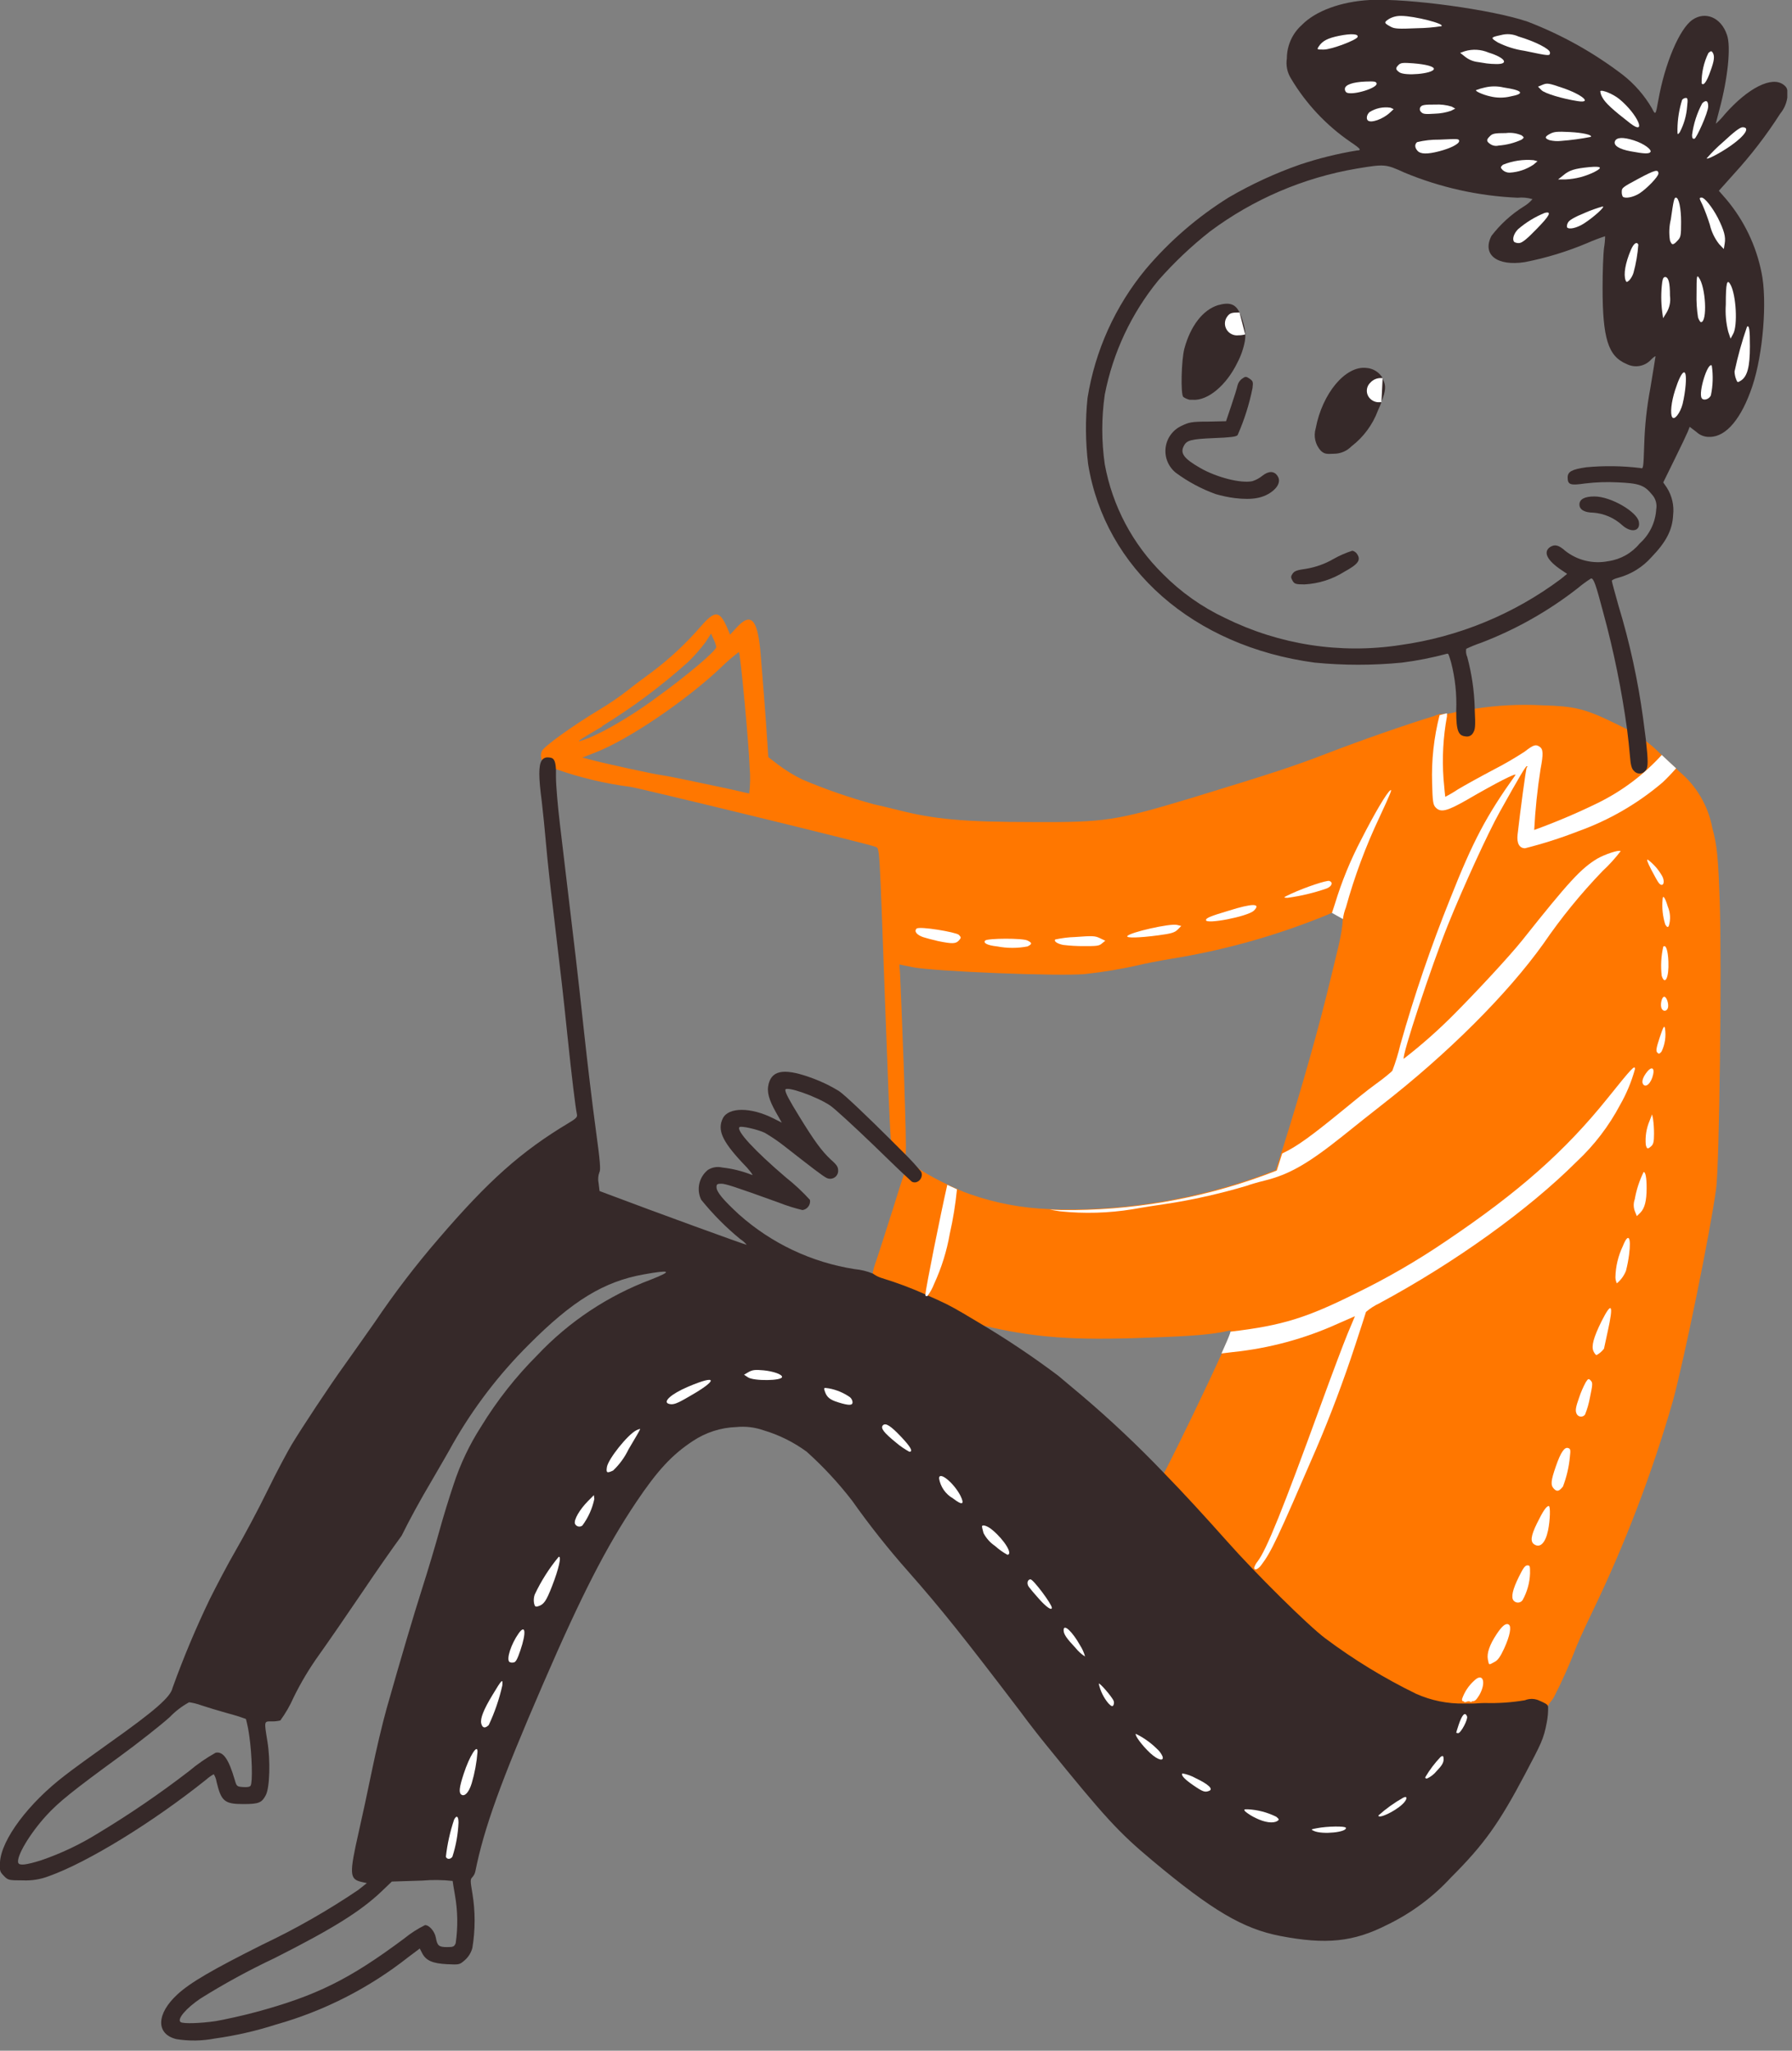 <?xml version="1.0" encoding="UTF-8"?> <svg xmlns="http://www.w3.org/2000/svg" width="104" height="119" viewBox="0 0 104 119" fill="none"><rect x="0" y="0" width="104" height="119" fill="#808080" stroke="none"/><g clip-path="url(#clip0)"><path d="M51.398 59.035C51.545 62.976 51.619 65.029 51.701 66.099C51.805 67.373 51.922 67.243 52.217 67.243C52.288 67.251 52.36 67.235 52.422 67.198C52.483 67.16 52.53 67.103 52.555 67.035C52.557 67.015 52.557 66.995 52.555 66.974C52.602 66.658 52.555 65.242 52.451 61.915C52.351 59.208 52.251 56.765 52.234 56.483L52.195 55.968L52.936 56.12C54.149 56.371 61.478 56.665 62.981 56.522C64.067 56.404 65.147 56.222 66.212 55.977C66.472 55.912 67.234 55.76 67.914 55.647C71.048 55.146 74.114 54.284 77.049 53.079L77.283 52.975C77.498 52.873 77.723 52.795 77.955 52.745C77.976 52.745 77.924 52.992 77.924 53.334C77.924 54.153 77.491 55.639 77.236 56.743C76.573 59.528 75.559 63.106 74.468 66.572L74.36 66.905L74.043 67.897L73.255 68.196C69.508 69.558 65.546 70.233 61.56 70.188L60.867 70.162C59.306 70.105 57.762 69.813 56.288 69.296C56.081 69.227 55.825 69.123 55.543 68.997C55.361 68.919 55.171 68.828 54.98 68.737C54.453 68.489 53.939 68.211 53.443 67.906C53.378 67.863 53.316 67.817 53.256 67.767C53.129 67.649 52.982 67.552 52.823 67.481C52.736 67.481 52.667 67.572 52.481 68.105C52.342 68.49 52.143 69.114 51.836 70.106C51.446 71.349 51.004 72.705 50.861 73.138C50.761 73.39 50.687 73.651 50.64 73.918C50.621 73.972 50.612 74.029 50.615 74.086C50.618 74.143 50.632 74.198 50.657 74.25C50.681 74.302 50.716 74.348 50.758 74.386C50.801 74.424 50.85 74.453 50.904 74.472C51.157 74.612 51.399 74.772 51.628 74.949C52.658 75.728 53.36 76.001 56.215 76.72L57.081 76.928C60.07 77.626 62.279 77.794 66.658 77.621C69.222 77.535 70.357 77.439 71.263 77.231C71.392 77.201 71.436 77.201 71.427 77.275C71.421 77.31 71.412 77.345 71.401 77.379C71.349 77.543 71.167 77.963 70.907 78.54C70.089 80.35 68.482 83.694 67.563 85.47C67.416 85.752 67.29 85.994 67.186 86.185C66.389 87.632 66.273 87.995 66.511 88.281C66.604 88.371 66.728 88.42 66.857 88.42C67.139 88.42 67.654 87.852 67.971 87.207C68.029 87.061 68.111 86.925 68.213 86.804C68.337 86.926 68.444 87.063 68.534 87.211C68.681 87.432 69.144 88.039 69.552 88.563L70.799 90.152C72.032 91.5 73.356 92.76 74.762 93.925C76.304 95.155 77.957 96.237 79.7 97.156C82.096 98.482 84.725 99.396 86.583 99.552C87.278 99.628 87.981 99.597 88.667 99.461C88.838 99.42 89.016 99.413 89.191 99.439C89.342 99.474 89.537 99.327 89.836 99.049C89.836 98.898 90.053 98.712 90.174 98.499C90.631 97.612 91.041 96.701 91.404 95.77C91.46 95.584 91.894 94.605 92.379 93.605C94.297 89.64 95.873 85.518 97.091 81.286C97.741 78.895 99.257 71.505 99.595 68.989C99.786 67.646 99.929 56.145 99.807 52.368C99.716 49.726 99.656 49.081 99.374 48.037C99.132 46.752 98.449 45.592 97.442 44.758L97.282 44.606C97.001 44.351 96.689 44.056 96.451 43.831L96.243 43.627C96.009 43.394 95.757 43.179 95.489 42.986C95.154 42.736 94.799 42.513 94.428 42.319C94.233 42.219 93.995 42.111 93.769 41.994C91.95 41.102 91.361 40.981 89.49 40.929C88.187 40.861 86.88 40.927 85.591 41.128C85.27 41.142 84.951 41.186 84.638 41.258C84.638 41.258 84.638 41.258 84.612 41.28C84.416 41.343 84.214 41.393 84.01 41.427H83.958C83.889 41.427 83.82 41.397 83.755 41.427C83.68 41.442 83.604 41.442 83.529 41.427C83.529 41.427 83.529 41.453 83.508 41.453C83.406 41.477 83.308 41.512 83.213 41.557C81.771 41.99 78.968 42.965 77.006 43.723C75.131 44.45 73.87 44.866 69.097 46.322C64.765 47.621 64.159 47.725 59.957 47.703C55.907 47.703 54.222 47.539 52.134 47.01C51.597 46.876 50.965 46.724 50.731 46.677C49.311 46.291 47.919 45.809 46.564 45.234C46.067 44.992 45.594 44.701 45.152 44.368L44.589 43.935L44.533 43.069C44.442 41.674 44.234 38.967 44.138 37.871C43.961 35.895 43.575 35.506 42.731 36.437L42.371 36.827L42.189 36.394C41.756 35.428 41.487 35.415 40.686 36.333C39.838 37.317 38.887 38.207 37.849 38.988C37.416 39.304 36.753 39.798 36.402 40.08C35.9 40.468 35.374 40.827 34.83 41.154C33.188 42.142 31.525 43.341 31.438 43.601C31.378 43.76 31.378 43.936 31.438 44.095C31.454 44.151 31.483 44.201 31.523 44.243C31.563 44.285 31.613 44.316 31.668 44.333C31.836 44.388 31.995 44.466 32.14 44.567C32.178 44.593 32.219 44.614 32.261 44.632C33.665 45.126 35.117 45.472 36.593 45.663C37.091 45.728 50.454 48.981 50.77 49.128C51.086 49.276 51.004 48.544 51.398 59.035ZM34.938 42.142C36.71 41.054 38.38 39.809 39.928 38.421C40.301 38.059 40.645 37.668 40.955 37.251L41.267 36.766L41.418 37.108C41.487 37.246 41.538 37.391 41.57 37.541C41.57 37.771 39.837 39.226 38.105 40.474C37.142 41.189 36.129 41.831 35.072 42.397C34.713 42.579 34.206 42.83 33.951 42.904C33.301 43.151 33.504 42.999 34.951 42.159L34.938 42.142ZM43.467 46.04C43.424 46.04 43.177 45.979 42.921 45.919C42.666 45.858 42.146 45.745 41.773 45.667L39.945 45.282C39.313 45.148 38.607 45.009 38.373 44.979C37.918 44.918 35.341 44.359 34.384 44.112L33.795 43.961L34.553 43.666C36.48 42.921 39.837 40.634 41.838 38.737C42.166 38.413 42.514 38.112 42.882 37.836C42.973 37.944 43.467 43.242 43.506 44.52C43.552 45.035 43.543 45.553 43.48 46.066L43.467 46.04Z" fill="#FF7700"></path><path d="M78.483 31.958C78.104 32.08 77.739 32.239 77.392 32.435C76.901 32.72 76.362 32.914 75.802 33.006C75.269 33.08 75.118 33.136 75.014 33.292C74.91 33.448 74.905 33.509 75.014 33.699C75.122 33.89 75.213 33.912 75.707 33.912C76.53 33.87 77.328 33.616 78.024 33.175C78.817 32.742 78.994 32.504 78.765 32.157C78.734 32.107 78.693 32.063 78.645 32.029C78.596 31.994 78.541 31.97 78.483 31.958Z" fill="#362929"></path><path d="M69.049 23.2C69.106 23.204 69.162 23.204 69.218 23.2C70.085 23.265 71.167 22.377 71.817 21.034C72.024 20.64 72.17 20.216 72.25 19.778C72.267 19.654 72.276 19.53 72.276 19.405C72.258 19.136 72.205 18.869 72.12 18.613C72.074 18.452 72.014 18.296 71.943 18.145C71.696 17.621 71.336 17.525 70.678 17.712C69.812 17.985 69.097 18.903 68.737 20.224C68.56 20.887 68.512 22.87 68.672 23.035C68.786 23.114 68.914 23.17 69.049 23.2Z" fill="#362929"></path><path d="M73.255 27.613C73.086 27.751 72.892 27.855 72.683 27.921C72.029 28.064 70.617 27.709 69.651 27.154C68.685 26.6 68.473 26.288 68.716 25.855C68.88 25.543 69.149 25.478 70.448 25.422C71.406 25.387 71.748 25.344 71.826 25.248C72.213 24.372 72.504 23.455 72.692 22.515C72.735 22.16 72.718 22.108 72.519 21.974C72.32 21.84 72.281 21.835 72.086 21.974C71.955 22.069 71.862 22.207 71.821 22.364C71.795 22.498 71.635 23.022 71.462 23.529L71.154 24.443L70.097 24.465C69.153 24.465 68.993 24.508 68.59 24.703C68.337 24.816 68.118 24.991 67.953 25.214C67.787 25.436 67.682 25.697 67.648 25.972C67.613 26.247 67.649 26.526 67.754 26.782C67.858 27.038 68.027 27.264 68.243 27.436C68.948 27.956 69.724 28.372 70.548 28.67C70.914 28.777 71.287 28.856 71.665 28.904C72.701 29.03 73.363 28.904 73.888 28.471C74.221 28.19 74.321 27.873 74.134 27.605C73.948 27.336 73.636 27.31 73.255 27.613Z" fill="#362929"></path><path d="M80.242 21.939C80.145 21.77 80.007 21.628 79.842 21.526C79.676 21.423 79.488 21.363 79.293 21.35C78.085 21.216 76.738 22.827 76.357 24.863C76.29 25.087 76.283 25.325 76.336 25.553C76.389 25.781 76.501 25.991 76.66 26.163C76.859 26.336 76.959 26.357 77.413 26.331C77.604 26.331 77.793 26.292 77.968 26.218C78.144 26.143 78.303 26.035 78.436 25.898C79.132 25.365 79.663 24.645 79.969 23.823C80.043 23.663 80.103 23.52 80.155 23.39C80.157 23.38 80.157 23.37 80.155 23.36C80.433 22.667 80.446 22.372 80.268 22.035C80.263 22.002 80.254 21.97 80.242 21.939Z" fill="#362929"></path><path d="M103.312 6.601C103.569 6.291 103.721 5.907 103.745 5.505C103.745 5.167 103.706 5.072 103.52 4.925C102.848 4.396 101.462 5.085 100.106 6.623C99.947 6.824 99.77 7.011 99.578 7.182C99.578 7.182 99.673 6.783 99.79 6.35C100.275 4.552 100.47 2.69 100.223 2.018C99.89 1.018 98.972 0.628 98.218 1.152C97.464 1.676 96.615 3.695 96.238 5.835C96.091 6.671 96.078 6.701 95.874 6.289C95.439 5.539 94.864 4.879 94.181 4.344C92.496 3.056 90.634 2.016 88.654 1.256C86.631 0.563 81.736 -0.108 79.497 -4.8955e-05C77.825 0.091 76.344 0.637 75.551 1.451C75.279 1.694 75.061 1.992 74.912 2.325C74.763 2.658 74.685 3.018 74.684 3.383C74.62 3.787 74.703 4.2 74.918 4.548C75.791 6.017 76.974 7.278 78.384 8.243C78.96 8.628 79.038 8.732 78.748 8.732C77.626 8.917 76.521 9.19 75.443 9.551C74.007 10.053 72.624 10.691 71.31 11.457C69.498 12.586 67.873 13.99 66.494 15.62C64.719 17.767 63.553 20.35 63.115 23.1C62.984 24.374 62.995 25.658 63.15 26.929C64.129 32.993 69.257 37.507 76.296 38.451C77.981 38.616 79.678 38.616 81.364 38.451C82.241 38.34 83.109 38.169 83.963 37.94C84.071 37.897 84.08 38.001 84.214 38.434C84.45 39.344 84.55 40.284 84.513 41.223V41.288C84.513 42.445 84.651 42.692 85.054 42.731C85.138 42.749 85.225 42.74 85.303 42.705C85.381 42.67 85.446 42.61 85.487 42.536C85.613 42.341 85.639 42.168 85.587 41.167C85.587 41.167 85.587 41.141 85.587 41.124C85.587 41.106 85.587 41.093 85.587 41.076C85.557 40.079 85.412 39.089 85.154 38.126C85.086 37.977 85.065 37.811 85.093 37.65C85.375 37.516 85.664 37.399 85.96 37.299C87.975 36.529 89.864 35.461 91.565 34.133C91.81 33.926 92.069 33.737 92.34 33.565C92.492 33.565 92.609 33.89 93.05 35.562C93.655 37.782 94.115 40.039 94.428 42.319C94.497 42.853 94.553 43.377 94.597 43.892C94.636 44.381 94.692 44.602 94.813 44.719C94.856 44.774 94.911 44.819 94.974 44.849C95.037 44.878 95.107 44.892 95.176 44.889C95.246 44.886 95.314 44.866 95.375 44.831C95.435 44.797 95.486 44.748 95.524 44.688C95.649 44.511 95.658 44.177 95.524 42.956C95.48 42.601 95.424 42.167 95.355 41.656C95.054 39.456 94.579 37.284 93.934 35.159C93.717 34.405 93.544 33.747 93.544 33.704C93.544 33.66 93.717 33.574 93.934 33.522C94.673 33.319 95.337 32.905 95.844 32.331C96.684 31.464 97.057 30.763 97.1 29.901C97.167 29.34 97.038 28.774 96.736 28.298L96.528 27.995L97.187 26.652C97.555 25.911 97.897 25.188 97.958 25.036L98.062 24.768L98.443 25.058C98.548 25.158 98.672 25.235 98.807 25.286C98.943 25.337 99.087 25.359 99.231 25.352C100.18 25.352 101.072 24.287 101.7 22.407C102.328 20.527 102.567 17.426 102.233 15.827C101.923 14.258 101.219 12.793 100.189 11.569L99.755 11.071L100.622 10.101C101.617 9.014 102.517 7.843 103.312 6.601ZM95.16 31.538C94.702 32.097 94.051 32.463 93.336 32.565C92.901 32.651 92.452 32.642 92.02 32.538C91.589 32.434 91.185 32.238 90.837 31.962C90.46 31.629 90.243 31.573 89.971 31.737C89.537 32.023 89.776 32.517 90.633 33.089L90.95 33.301L90.59 33.595C87.854 35.642 84.644 36.962 81.26 37.433C77.791 37.964 74.244 37.415 71.098 35.861C69.755 35.228 68.534 34.364 67.49 33.309C65.736 31.585 64.558 29.361 64.116 26.942C63.923 25.602 63.923 24.241 64.116 22.901C64.588 20.467 65.657 18.189 67.226 16.269C68.138 15.233 69.142 14.281 70.227 13.428C72.734 11.559 75.648 10.31 78.73 9.785C80.372 9.512 80.415 9.516 81.524 10.023C83.606 10.885 85.822 11.376 88.073 11.474C88.365 11.444 88.659 11.472 88.94 11.556C88.792 11.729 88.616 11.875 88.42 11.99C87.704 12.441 87.073 13.016 86.557 13.688C86.003 14.775 86.869 15.459 88.489 15.212C89.734 14.969 90.951 14.598 92.119 14.104C92.457 13.955 92.803 13.823 93.154 13.709C93.151 13.93 93.131 14.15 93.094 14.368C93.046 14.719 93.007 15.767 93.007 16.702C93.007 19.643 93.328 20.674 94.397 21.121C94.635 21.244 94.906 21.284 95.169 21.234C95.432 21.183 95.669 21.046 95.844 20.843C95.974 20.722 96.078 20.648 96.078 20.683C96.078 20.718 95.939 21.549 95.775 22.546C95.573 23.615 95.456 24.698 95.424 25.786C95.376 27.198 95.376 27.219 95.199 27.159C94.158 27.033 93.107 27.018 92.063 27.115C91.222 27.237 90.98 27.371 90.98 27.704C90.98 28.138 91.136 28.177 91.998 28.055C92.617 27.98 93.242 27.958 93.865 27.99C95.121 28.042 95.428 28.151 95.862 28.683C95.969 28.797 96.049 28.935 96.094 29.086C96.139 29.236 96.149 29.395 96.121 29.55C96.076 30.314 95.731 31.028 95.16 31.538Z" fill="#362929"></path><path d="M92.53 28.809C91.954 28.809 91.664 28.974 91.664 29.277C91.664 29.58 91.967 29.745 92.465 29.749C93.089 29.796 93.68 30.051 94.142 30.472C94.674 30.953 95.233 30.828 95.108 30.26C94.982 29.693 93.492 28.809 92.53 28.809Z" fill="#362929"></path><path d="M60.763 101.315C64.159 105.503 64.913 106.322 66.87 107.959C70.336 110.857 72.129 111.918 74.282 112.339C76.959 112.858 78.557 112.689 80.51 111.693C81.909 111.017 83.167 110.082 84.218 108.938C86.107 107.054 86.999 105.811 88.507 102.952C89.451 101.163 89.589 100.908 89.767 99.955C89.827 99.657 89.854 99.353 89.845 99.049C89.845 98.898 89.607 98.807 89.364 98.698C89.231 98.631 89.084 98.593 88.935 98.587C88.785 98.581 88.636 98.607 88.498 98.664C87.733 98.793 86.956 98.847 86.18 98.824C85.916 98.824 85.665 98.855 85.435 98.855H84.963C84.008 98.873 83.06 98.68 82.187 98.291C80.332 97.387 78.567 96.309 76.915 95.073C75.932 94.341 72.852 91.292 71.215 89.442C69.915 87.982 68.703 86.657 67.546 85.47C66.044 83.9 64.463 82.407 62.807 81L61.408 79.826C60.016 78.78 58.57 77.807 57.077 76.911C56.211 76.391 55.461 75.941 54.976 75.698C54.656 75.538 54.266 75.36 53.858 75.183L53.728 75.122C52.899 74.75 52.047 74.43 51.177 74.165C51.01 74.115 50.853 74.039 50.709 73.939L50.649 73.9C50.311 73.764 49.955 73.678 49.592 73.645C47.097 73.254 44.767 72.151 42.882 70.47C41.973 69.629 41.583 69.17 41.583 68.889C41.583 68.72 41.626 68.69 41.86 68.69C42.094 68.69 42.575 68.837 45.195 69.785C45.644 69.962 46.104 70.107 46.573 70.219C46.64 70.209 46.705 70.186 46.764 70.151C46.822 70.116 46.873 70.07 46.913 70.015C46.954 69.96 46.983 69.898 46.999 69.832C47.014 69.766 47.017 69.697 47.006 69.629C46.579 69.159 46.114 68.724 45.615 68.33C43.796 66.779 42.713 65.606 42.917 65.406C43.004 65.32 43.983 65.54 44.385 65.736C44.806 65.982 45.209 66.258 45.59 66.563C46.997 67.663 47.755 68.252 47.968 68.352C48.036 68.387 48.113 68.405 48.191 68.403C48.269 68.401 48.345 68.38 48.412 68.341C48.479 68.303 48.536 68.248 48.576 68.181C48.617 68.115 48.64 68.04 48.643 67.962C48.643 67.732 48.609 67.633 48.21 67.282C47.69 66.797 47.261 66.208 46.413 64.83C45.785 63.812 45.577 63.418 45.577 63.245C45.577 62.989 47.379 63.617 48.175 64.15C48.418 64.31 49.557 65.354 50.714 66.468C51.411 67.139 52.048 67.767 52.446 68.135C52.715 68.386 52.88 68.542 52.914 68.568C53.23 68.746 53.607 68.369 53.469 68.018C53.455 67.994 53.439 67.971 53.421 67.949C53.148 67.618 52.859 67.302 52.555 67L51.688 66.134C50.475 64.925 49.029 63.535 48.687 63.31C48.219 63.024 47.726 62.783 47.214 62.591C45.598 61.984 44.836 62.067 44.615 62.872C44.485 63.349 44.615 63.808 45.048 64.575L45.373 65.146L44.875 64.895C43.575 64.241 42.276 64.241 41.951 64.895C41.626 65.549 41.89 66.195 43.064 67.451C43.497 67.884 43.74 68.222 43.649 68.183C43.094 67.961 42.511 67.815 41.916 67.75C41.776 67.716 41.629 67.711 41.487 67.735C41.344 67.759 41.207 67.811 41.085 67.888C40.833 68.09 40.657 68.371 40.586 68.686C40.515 69.001 40.553 69.331 40.695 69.621C41.37 70.457 42.129 71.222 42.96 71.904C43.103 71.994 43.23 72.107 43.337 72.237C43.311 72.259 37.931 70.301 35.358 69.326L34.795 69.114L34.739 68.651C34.695 68.441 34.711 68.223 34.787 68.022C34.869 67.888 34.83 67.399 34.57 65.493C34.392 64.193 34.098 61.75 33.916 60.066C33.734 58.38 33.509 56.358 33.414 55.561C33.318 54.764 33.123 53.122 32.98 51.905C32.837 50.688 32.621 48.873 32.495 47.825C32.37 46.776 32.266 45.568 32.266 45.096C32.266 44.931 32.266 44.788 32.266 44.663C32.235 44.078 32.127 43.952 31.798 43.952C31.729 43.946 31.659 43.959 31.596 43.99C31.534 44.02 31.481 44.067 31.443 44.125C31.248 44.416 31.256 45.113 31.443 46.516C31.512 47.11 31.629 48.249 31.698 49.068C31.768 49.886 31.945 51.498 32.088 52.663C32.595 56.925 32.677 57.64 32.928 60.061C33.18 62.483 33.401 64.297 33.483 64.67C33.517 64.822 33.435 64.908 32.993 65.172C30.247 66.818 28.341 68.516 25.465 71.869C24.131 73.413 22.89 75.036 21.749 76.729C21.19 77.522 20.397 78.652 19.981 79.233C19.115 80.432 17.508 82.867 16.923 83.837C16.711 84.192 16.057 85.401 15.516 86.514C14.974 87.627 14.13 89.195 13.675 89.979C13.22 90.763 12.553 92.037 12.18 92.786C11.37 94.467 10.647 96.189 10.014 97.945C9.906 98.465 9.031 99.244 6.32 101.163C5.31 101.882 4.154 102.718 3.768 103.026C1.65 104.641 0.082 106.747 7.35093e-06 108.055C-0.03 108.583 7.35e-06 108.622 0.234 108.865C0.468 109.107 0.528 109.116 1.325 109.116C1.839 109.14 2.353 109.058 2.833 108.873C5.085 108.072 8.867 105.75 11.972 103.264C12.105 103.145 12.25 103.042 12.406 102.956C12.489 103.088 12.544 103.236 12.566 103.39C12.839 104.529 13.029 104.689 14.13 104.689C15.018 104.689 15.199 104.611 15.429 104.165C15.659 103.719 15.697 102.129 15.52 101.059C15.325 99.855 15.316 99.89 15.762 99.89C15.933 99.895 16.103 99.877 16.269 99.838C16.573 99.421 16.832 98.972 17.04 98.499C17.465 97.632 17.962 96.801 18.526 96.017C18.994 95.363 20.142 93.7 21.073 92.323C21.857 91.157 22.775 89.845 23.308 89.117C23.797 88.13 24.369 87.081 25.067 85.903C25.5 85.154 26.054 84.21 26.275 83.798C27.479 81.684 28.964 79.743 30.689 78.028C33.232 75.473 35.042 74.368 37.36 73.952C38.936 73.671 39.058 73.749 37.793 74.247C35.285 75.186 33.025 76.687 31.187 78.635C29.935 79.888 28.835 81.285 27.913 82.797C27.244 83.838 26.711 84.961 26.327 86.137C26.072 86.891 25.708 88.073 25.491 88.866C25.275 89.659 24.824 91.162 24.525 92.097C23.997 93.752 23.273 96.204 22.433 99.162C22.208 99.959 21.827 101.566 21.588 102.731C21.35 103.896 21.004 105.499 20.822 106.296C20.267 108.743 20.28 109.038 20.965 109.203L21.29 109.276L20.787 109.675C19.026 110.865 17.177 111.921 15.256 112.832C12.28 114.322 11.041 115.05 10.3 115.73C9.066 116.861 9.036 118.035 10.236 118.329C10.974 118.448 11.727 118.436 12.462 118.294C13.671 118.127 14.864 117.854 16.027 117.48C18.809 116.695 21.41 115.37 23.681 113.582L24.361 113.071L24.499 113.339C24.724 113.772 25.101 113.937 25.942 113.98C26.661 114.015 26.674 114.011 26.981 113.742C27.192 113.554 27.343 113.309 27.414 113.036C27.589 111.985 27.589 110.912 27.414 109.861C27.289 109.133 27.289 109.055 27.414 108.93C27.498 108.84 27.556 108.729 27.583 108.609C28.094 106.071 29.052 103.411 31.521 97.711C33.76 92.539 35.181 89.767 36.922 87.168C38.157 85.327 39.006 84.413 40.205 83.625C40.956 83.123 41.832 82.841 42.735 82.81C43.267 82.757 43.803 82.821 44.307 82.997C45.211 83.264 46.06 83.686 46.82 84.244C47.784 85.111 48.667 86.063 49.458 87.09C50.464 88.513 51.547 89.879 52.702 91.183C54.651 93.397 55.938 95.012 59.221 99.327C59.676 99.95 60.373 100.838 60.763 101.315ZM14.545 103.619C14.502 103.693 14.342 103.719 14.112 103.701C13.753 103.675 13.735 103.667 13.627 103.294C13.272 102.073 12.951 101.618 12.514 101.709C11.964 102.017 11.445 102.376 10.963 102.783C9.269 104.087 7.502 105.293 5.67 106.396C4.638 107.037 3.536 107.558 2.387 107.951C1.52 108.224 1.126 108.267 1.061 108.102C0.927 107.751 1.728 106.4 2.703 105.339C3.396 104.581 4.249 103.896 6.896 101.965C7.996 101.163 9.321 100.119 9.846 99.647C10.176 99.302 10.557 99.01 10.976 98.781C11.217 98.815 11.454 98.875 11.682 98.958C11.972 99.058 12.661 99.266 13.22 99.422C13.576 99.514 13.927 99.624 14.273 99.751C14.363 100.094 14.431 100.443 14.476 100.795C14.623 101.839 14.671 103.424 14.545 103.619ZM26.448 112.754C26.366 112.962 26.314 112.988 25.942 112.988C25.47 112.988 25.378 112.91 25.296 112.447C25.231 112.079 24.915 111.711 24.668 111.711C24.235 111.926 23.826 112.189 23.451 112.495C20.267 114.868 18.357 115.812 14.827 116.765C14.034 116.978 13.003 117.199 12.536 117.281C11.63 117.415 10.643 117.445 10.487 117.342C10.248 117.186 10.79 116.54 11.643 115.968C13.028 115.103 14.463 114.321 15.94 113.625C19.31 111.923 20.93 110.913 22.147 109.753L22.741 109.185L24.504 109.129C25.092 109.078 25.684 109.085 26.271 109.151C26.271 109.19 26.331 109.562 26.405 109.978C26.566 110.895 26.58 111.832 26.448 112.754Z" fill="#362929"></path><path d="M71.878 19.457C72.001 19.459 72.123 19.443 72.242 19.41H72.267L71.938 18.132C71.479 18.132 71.379 18.171 71.245 18.34C71.136 18.47 71.081 18.636 71.089 18.805C71.097 18.974 71.168 19.134 71.288 19.254C71.365 19.33 71.457 19.389 71.559 19.424C71.662 19.459 71.77 19.471 71.878 19.457Z" fill="white"></path><path d="M38.832 81.468C39.071 81.528 39.265 81.468 40.002 81.034C41.695 80.073 41.657 79.735 39.932 80.471C38.954 80.883 38.421 81.364 38.832 81.468Z" fill="white"></path><path d="M61.699 54.833C62.092 54.881 62.489 54.904 62.885 54.902C63.613 54.902 63.778 54.902 63.947 54.751L64.146 54.59L63.83 54.439C63.548 54.304 63.396 54.3 62.409 54.374C62.017 54.386 61.627 54.434 61.244 54.517C61.144 54.616 61.356 54.764 61.699 54.833Z" fill="white"></path><path d="M67.204 54.279C67.988 54.175 68.17 54.118 68.347 53.945L68.555 53.733L68.308 53.672C67.91 53.572 65.558 54.105 65.424 54.322C65.35 54.443 66.117 54.422 67.204 54.279Z" fill="white"></path><path d="M80.697 6.25C80.274 6.186 79.841 6.277 79.48 6.506C79.324 6.645 79.276 6.883 79.38 6.987C79.562 7.164 80.268 6.913 80.68 6.523L80.883 6.333L80.697 6.25Z" fill="white"></path><path d="M78.05 5.163C78.048 5.205 78.057 5.247 78.076 5.284C78.095 5.321 78.123 5.353 78.158 5.375C78.527 5.544 79.956 5.107 79.891 4.843C79.869 4.73 79.757 4.713 79.237 4.734C78.492 4.765 78.05 4.925 78.05 5.163Z" fill="white"></path><path d="M76.829 2.876C77.262 2.876 78.73 2.326 78.791 2.144C78.852 1.962 78.401 1.94 77.734 2.075C77.067 2.209 76.755 2.365 76.539 2.69C76.417 2.876 76.417 2.876 76.829 2.876Z" fill="white"></path><path d="M74.719 52.1C75.497 51.996 76.261 51.813 77.002 51.554C77.296 51.433 77.379 51.203 77.153 51.121C77.01 51.065 75.733 51.493 74.949 51.857C74.459 52.083 74.451 52.096 74.719 52.1Z" fill="white"></path><path d="M72.77 52.845C73.203 52.412 72.692 52.412 71.315 52.845C70.206 53.174 69.989 53.278 69.989 53.391C69.972 53.655 72.397 53.191 72.77 52.845Z" fill="white"></path><path d="M94.605 7.151C95.614 7.927 95.038 6.614 93.977 5.748C93.631 5.462 92.972 5.189 92.873 5.289C92.886 5.423 92.93 5.552 93.002 5.666C93.158 5.964 93.587 6.363 94.605 7.151Z" fill="white"></path><path d="M93.722 8.2C93.631 8.442 93.973 8.659 94.636 8.78C95.45 8.932 95.71 8.936 95.788 8.815C95.866 8.693 95.441 8.342 94.813 8.143C94.185 7.944 93.813 7.966 93.722 8.2Z" fill="white"></path><path d="M91.993 12.345C91.348 12.609 91.075 12.778 91.001 12.912C90.952 12.994 90.93 13.09 90.941 13.185C91.04 13.341 91.517 13.233 91.933 12.964C92.504 12.596 93.18 11.981 93.016 11.981C92.667 12.079 92.326 12.201 91.993 12.345Z" fill="white"></path><path d="M94.648 14.506C94.324 15.269 94.215 15.918 94.341 16.265C94.393 16.39 94.41 16.39 94.558 16.265C94.668 16.139 94.751 15.992 94.8 15.832C94.948 15.295 95.042 14.745 95.082 14.19C94.982 13.999 94.804 14.138 94.648 14.506Z" fill="white"></path><path d="M89.971 7.758C89.637 7.931 89.628 8.026 89.931 8.135C90.147 8.187 90.37 8.202 90.59 8.178C91.171 8.134 91.75 8.056 92.323 7.944C92.435 7.831 91.863 7.701 91.114 7.662C90.365 7.623 90.191 7.645 89.971 7.758Z" fill="white"></path><path d="M90.724 10.175L90.425 10.413H90.858C91.44 10.386 92.009 10.239 92.53 9.98C93.041 9.72 92.938 9.633 92.231 9.698C91.396 9.781 91.075 9.872 90.724 10.175Z" fill="white"></path><path d="M99.05 9.187C99.05 9.295 99.873 8.862 100.47 8.438C101.285 7.862 101.584 7.385 101.133 7.385C100.986 7.385 100.652 7.636 99.99 8.252C99.654 8.54 99.34 8.853 99.05 9.187Z" fill="white"></path><path d="M86.488 8.36C86.559 8.408 86.639 8.441 86.724 8.456C86.808 8.471 86.894 8.467 86.978 8.446C87.438 8.412 87.888 8.296 88.307 8.104C88.463 7.983 88.463 7.979 88.307 7.853C88.02 7.728 87.704 7.683 87.393 7.723C86.761 7.723 86.618 7.749 86.475 7.896C86.25 8.113 86.254 8.195 86.488 8.36Z" fill="white"></path><path d="M99.27 4.119C99.492 3.513 99.522 3.253 99.396 3.049C99.327 2.945 99.292 2.95 99.149 3.075C98.881 3.622 98.746 4.225 98.755 4.834C98.859 5.003 99.045 4.765 99.27 4.119Z" fill="white"></path><path d="M97.356 13.965C97.546 13.766 97.564 13.679 97.564 12.882C97.564 12.085 97.434 11.466 97.26 11.466C97.161 11.466 97.122 11.643 96.966 12.739C96.869 13.136 96.853 13.548 96.918 13.952C97.027 14.242 97.096 14.242 97.356 13.965Z" fill="white"></path><path d="M94.12 11.119C94.114 11.219 94.133 11.319 94.176 11.409C94.311 11.543 94.791 11.448 95.147 11.223C95.58 10.941 96.247 10.248 96.247 10.071C96.247 9.807 96.048 9.859 95.099 10.365C94.15 10.872 94.12 10.907 94.12 11.119Z" fill="white"></path><path d="M96.52 18.465L96.724 18.132C96.897 17.84 96.966 17.498 96.918 17.162C96.918 16.399 96.836 16.109 96.654 16.074C96.555 16.074 96.503 16.135 96.468 16.369C96.394 16.944 96.394 17.526 96.468 18.101L96.52 18.465Z" fill="white"></path><path d="M80.173 23.338L80.242 21.939H80.155C80.036 21.934 79.918 21.957 79.808 22.004C79.699 22.051 79.601 22.122 79.523 22.212C79.46 22.272 79.41 22.344 79.376 22.424C79.342 22.503 79.325 22.589 79.325 22.676C79.325 22.762 79.342 22.848 79.376 22.928C79.41 23.007 79.46 23.079 79.523 23.139C79.601 23.216 79.696 23.274 79.801 23.308C79.905 23.342 80.016 23.351 80.125 23.334L80.173 23.338Z" fill="white"></path><path d="M83.521 8.104C83.091 8.098 82.661 8.146 82.243 8.247C82.091 8.373 82.1 8.572 82.273 8.758C82.447 8.945 82.828 8.958 83.517 8.78C84.205 8.602 84.682 8.347 84.682 8.187C84.682 8.026 84.526 8.065 83.521 8.104Z" fill="white"></path><path d="M83.213 4.015C83.261 3.868 82.78 3.734 82.005 3.673C81.424 3.63 81.294 3.643 81.169 3.764C80.978 3.955 80.987 4.033 81.216 4.197C81.55 4.422 83.122 4.284 83.213 4.015Z" fill="white"></path><path d="M82.442 6.207C82.41 6.251 82.396 6.304 82.401 6.358C82.407 6.412 82.432 6.461 82.473 6.497C82.577 6.619 82.702 6.636 83.283 6.597C83.6 6.588 83.914 6.531 84.214 6.428L84.457 6.302L84.249 6.185C83.939 6.091 83.615 6.051 83.291 6.068C82.676 6.064 82.516 6.094 82.442 6.207Z" fill="white"></path><path d="M80.727 1.559C80.944 1.672 81.16 1.685 82.256 1.637C82.723 1.631 83.189 1.592 83.651 1.52C83.898 1.386 82.091 0.927 81.325 0.923C81.075 0.915 80.827 0.976 80.61 1.1C80.303 1.299 80.316 1.338 80.727 1.559Z" fill="white"></path><path d="M77.474 52.446C77.413 52.637 77.353 52.81 77.301 52.975L77.938 53.334C77.967 53.103 78.025 52.876 78.111 52.659C78.608 50.863 79.259 49.114 80.056 47.43C80.727 45.984 80.801 45.789 80.692 45.858C80.493 45.979 79.774 47.197 79.003 48.712C78.377 49.906 77.865 51.157 77.474 52.446Z" fill="white"></path><path d="M87.666 5.596C88.532 5.436 88.368 5.241 87.268 5.077C86.909 4.992 86.535 4.992 86.176 5.077C86.003 5.113 85.834 5.164 85.669 5.228C85.578 5.28 86.068 5.501 86.466 5.588C86.859 5.688 87.271 5.691 87.666 5.596Z" fill="white"></path><path d="M88.16 14.104C88.32 14.104 88.593 13.896 89.169 13.298C89.94 12.514 90.079 12.245 89.65 12.354C89.087 12.583 88.565 12.902 88.104 13.298C87.848 13.553 87.744 13.904 87.883 14.043C87.967 14.09 88.064 14.111 88.16 14.104Z" fill="white"></path><path d="M87.614 10.019C88.108 9.991 88.585 9.831 88.996 9.555L89.23 9.356L89.004 9.295C88.398 9.24 87.788 9.331 87.224 9.56C87.073 9.698 87.068 9.716 87.203 9.863C87.315 9.966 87.462 10.021 87.614 10.019Z" fill="white"></path><path d="M89.533 4.916L89.26 5.029L89.468 5.237C89.654 5.423 90.69 5.735 91.569 5.869C92.448 6.003 91.79 5.471 90.668 5.094C89.884 4.825 89.789 4.812 89.533 4.916Z" fill="white"></path><path d="M85.765 3.599L86.289 3.682C86.464 3.703 86.641 3.715 86.817 3.716C87.606 3.738 87.363 3.348 86.384 3.049C85.95 2.864 85.464 2.836 85.011 2.971L84.742 3.067L85.05 3.309C85.258 3.469 85.505 3.569 85.765 3.599Z" fill="white"></path><path d="M86.921 2.46C87.411 2.706 87.938 2.871 88.481 2.95C89.94 3.257 89.953 3.257 89.953 3.049C89.953 2.841 89.087 2.404 88.125 2.118C87.806 1.973 87.446 1.944 87.107 2.036C86.497 2.166 86.492 2.192 86.921 2.46Z" fill="white"></path><path d="M59.628 54.577C59.364 54.434 57.324 54.443 57.181 54.577C57.038 54.712 57.285 54.859 57.874 54.92C58.456 55.032 59.054 55.032 59.637 54.92C59.91 54.777 59.91 54.716 59.628 54.577Z" fill="white"></path><path d="M96.802 58.476C96.862 58.229 96.702 57.796 96.563 57.843C96.425 57.891 96.342 58.333 96.433 58.523C96.524 58.714 96.745 58.692 96.802 58.476Z" fill="white"></path><path d="M67.464 101.913C67.389 101.746 67.278 101.598 67.139 101.479C66.782 101.126 66.37 100.833 65.918 100.613C65.84 100.691 66.286 101.297 66.749 101.726C67.213 102.155 67.572 102.224 67.464 101.913Z" fill="white"></path><path d="M96.827 55.799C96.801 55.145 96.68 54.794 96.529 54.933C96.403 55.488 96.373 56.061 96.438 56.626C96.632 57.215 96.866 56.717 96.827 55.799Z" fill="white"></path><path d="M96.321 60.209C96.121 60.815 96.095 60.988 96.178 61.075C96.26 61.161 96.299 61.179 96.429 61.023C96.63 60.604 96.7 60.135 96.628 59.676C96.594 59.489 96.537 59.55 96.321 60.209Z" fill="white"></path><path d="M64.614 98.958C64.653 98.882 64.661 98.793 64.635 98.712C64.553 98.478 63.769 97.577 63.769 97.711C63.861 98.129 64.053 98.518 64.328 98.846C64.492 99.015 64.562 99.041 64.614 98.958Z" fill="white"></path><path d="M61.044 93.297C61.044 93.085 59.966 91.647 59.806 91.647C59.645 91.647 59.563 91.876 59.706 92.08C59.78 92.184 60.053 92.513 60.317 92.803C60.733 93.267 61.044 93.475 61.044 93.297Z" fill="white"></path><path d="M88.364 92.855C88.629 92.379 88.778 91.846 88.797 91.3C88.797 90.889 88.797 90.837 88.649 90.837C88.502 90.837 88.398 91.001 88.156 91.487C87.787 92.227 87.683 92.686 87.839 92.877C87.872 92.916 87.913 92.947 87.959 92.968C88.005 92.989 88.056 92.998 88.107 92.996C88.157 92.994 88.207 92.98 88.252 92.956C88.296 92.931 88.334 92.897 88.364 92.855Z" fill="white"></path><path d="M62.972 96.126C62.912 95.903 62.818 95.692 62.695 95.498C62.231 94.666 61.72 94.198 61.729 94.601C61.729 94.831 61.894 95.069 62.431 95.641C62.583 95.831 62.766 95.995 62.972 96.126Z" fill="white"></path><path d="M96.793 52.611C96.641 52.1 96.507 51.896 96.49 52.178C96.443 52.674 96.496 53.175 96.645 53.65C96.749 53.811 96.788 53.828 96.849 53.737C96.964 53.367 96.944 52.968 96.793 52.611Z" fill="white"></path><path d="M95.645 49.895C95.541 49.839 95.593 49.999 95.836 50.475C96.022 50.835 96.217 51.177 96.269 51.238C96.503 51.524 96.659 51.212 96.468 50.844C96.262 50.474 95.982 50.151 95.645 49.895Z" fill="white"></path><path d="M92.032 80.207C91.876 80.495 91.746 80.797 91.643 81.108C91.456 81.628 91.422 81.832 91.482 81.996C91.497 82.048 91.526 82.095 91.565 82.131C91.605 82.167 91.654 82.191 91.707 82.201C91.76 82.21 91.815 82.204 91.865 82.184C91.915 82.164 91.958 82.131 91.989 82.087C92.116 81.771 92.21 81.443 92.271 81.108C92.435 80.324 92.44 80.242 92.318 80.112C92.197 79.982 92.167 79.999 92.032 80.207Z" fill="white"></path><path d="M86.735 96.442C86.93 96.342 87.073 96.139 87.294 95.662C87.636 94.917 87.727 94.384 87.567 94.276C87.406 94.168 87.194 94.319 86.856 94.831C86.453 95.437 86.28 95.935 86.349 96.295C86.419 96.654 86.397 96.62 86.735 96.442Z" fill="white"></path><path d="M95.35 62.903C95.511 63.163 95.835 62.855 95.944 62.34C96.026 61.958 95.844 61.88 95.593 62.192C95.342 62.504 95.268 62.764 95.35 62.903Z" fill="white"></path><path d="M95.879 64.666L95.732 65.047C95.547 65.484 95.473 65.96 95.515 66.433C95.576 66.684 95.628 66.697 95.836 66.507C95.957 66.398 95.992 66.242 95.992 65.796C95.994 65.506 95.975 65.217 95.935 64.93L95.879 64.666Z" fill="white"></path><path d="M94.545 72.805C94.679 71.765 94.501 71.505 94.185 72.306C93.912 72.875 93.764 73.495 93.752 74.126C93.756 74.246 93.784 74.363 93.834 74.472C94.068 74.279 94.25 74.03 94.363 73.749C94.443 73.438 94.504 73.123 94.545 72.805Z" fill="white"></path><path d="M93.314 63.708C90.833 66.801 88.143 69.179 83.898 72.034C82.24 73.161 80.503 74.167 78.7 75.044C75.841 76.469 74.429 76.92 71.41 77.275C71.403 77.31 71.395 77.345 71.384 77.379C71.332 77.543 71.15 77.963 70.89 78.54L71.531 78.462C73.646 78.246 75.711 77.688 77.647 76.811L78.635 76.378L78.202 77.409C77.968 77.977 77.288 79.783 76.694 81.416C74.442 87.61 73.506 89.927 72.987 90.607C72.897 90.714 72.829 90.838 72.787 90.971C72.787 91.162 73.034 91.062 73.221 90.789C73.775 90.057 74.143 89.278 76.378 84.097C77.175 82.247 77.985 80.099 78.652 78.059C78.981 77.054 79.263 76.188 79.276 76.131C79.51 75.929 79.771 75.76 80.051 75.629C84.461 73.255 88.715 70.193 91.513 67.399C92.525 66.453 93.372 65.344 94.021 64.12C94.396 63.465 94.687 62.765 94.887 62.036C94.887 61.781 94.714 61.963 93.314 63.708Z" fill="white"></path><path d="M94.887 70.305L94.995 70.57L95.203 70.366C95.45 70.115 95.563 69.682 95.563 68.945C95.563 68.343 95.502 68.01 95.389 68.01C95.143 68.511 94.969 69.045 94.874 69.595C94.791 69.825 94.795 70.078 94.887 70.305Z" fill="white"></path><path d="M26.358 105.581C26.121 106.284 25.959 107.01 25.877 107.747C25.937 107.903 26.132 107.912 26.254 107.747C26.461 107.106 26.581 106.441 26.609 105.768C26.609 105.399 26.505 105.313 26.358 105.581Z" fill="white"></path><path d="M32.422 90.343C31.868 91.012 31.401 91.749 31.031 92.535C30.978 92.692 30.964 92.86 30.992 93.024C31.036 93.228 31.075 93.258 31.23 93.21C31.564 93.111 31.703 92.907 32.041 92.037C32.426 91.049 32.604 90.274 32.422 90.343Z" fill="white"></path><path d="M26.908 102.943C26.648 103.732 26.617 104.044 26.786 104.148C26.955 104.252 27.198 104.057 27.375 103.485C27.551 102.889 27.664 102.276 27.713 101.657C27.722 101.15 27.245 101.904 26.908 102.943Z" fill="white"></path><path d="M57.61 88.797C57.298 88.524 56.934 88.424 56.999 88.628C56.999 88.684 57.055 88.84 57.081 88.966C57.238 89.266 57.467 89.522 57.748 89.711C57.967 89.909 58.208 90.081 58.467 90.222C58.801 90.204 58.303 89.381 57.61 88.797Z" fill="white"></path><path d="M28.588 98.348C28.06 99.214 27.86 99.734 27.93 100.015C27.999 100.297 28.164 100.297 28.363 100.106C28.709 99.372 28.973 98.602 29.151 97.811C29.195 97.373 29.121 97.46 28.588 98.348Z" fill="white"></path><path d="M30.1 94.783C29.667 95.394 29.381 96.26 29.559 96.438C29.629 96.479 29.713 96.492 29.793 96.472C29.927 96.472 30.022 96.294 30.2 95.77C30.551 94.735 30.499 94.224 30.1 94.783Z" fill="white"></path><path d="M55.647 54.578C55.79 54.417 55.79 54.4 55.647 54.248C55.504 54.097 53.347 53.728 53.191 53.889C53.035 54.049 53.217 54.261 53.581 54.383C53.75 54.439 54.144 54.543 54.447 54.612C55.266 54.777 55.465 54.772 55.647 54.578Z" fill="white"></path><path d="M51.242 82.707C51.082 82.867 51.298 83.14 51.996 83.707C52.236 83.913 52.498 84.093 52.775 84.244C53.014 84.244 52.849 83.958 52.277 83.356C51.706 82.754 51.402 82.546 51.242 82.707Z" fill="white"></path><path d="M55.539 69.014L54.976 68.755C54.595 70.422 53.729 74.728 53.703 75.139C53.703 75.139 53.703 75.17 53.703 75.174C53.703 75.178 53.776 75.248 53.828 75.2C53.991 74.983 54.122 74.744 54.218 74.49C54.642 73.571 54.945 72.602 55.119 71.605C55.312 70.751 55.452 69.886 55.539 69.014Z" fill="white"></path><path d="M34.115 87.116C33.639 87.601 33.297 88.19 33.366 88.415C33.382 88.456 33.408 88.491 33.441 88.52C33.474 88.548 33.513 88.569 33.555 88.579C33.597 88.59 33.641 88.59 33.684 88.581C33.726 88.571 33.766 88.551 33.799 88.524C34.138 88.067 34.374 87.542 34.492 86.986L34.466 86.761L34.115 87.116Z" fill="white"></path><path d="M54.499 85.79C54.539 86.031 54.632 86.259 54.77 86.459C54.909 86.659 55.09 86.826 55.301 86.947C55.864 87.38 55.994 87.311 55.734 86.782C55.336 86.029 54.499 85.353 54.499 85.79Z" fill="white"></path><path d="M36.918 83.005C36.411 83.27 35.298 84.669 35.224 85.128C35.168 85.47 35.224 85.5 35.579 85.336C35.952 84.984 36.256 84.567 36.476 84.106C36.849 83.486 37.152 82.958 37.152 82.932C37.152 82.906 37.048 82.94 36.918 83.005Z" fill="white"></path><path d="M49.479 81.372C49.47 81.258 49.415 81.152 49.328 81.078C48.962 80.822 48.545 80.648 48.106 80.567C47.794 80.519 47.794 80.519 47.877 80.762C47.993 81.091 48.175 81.234 48.673 81.385C49.267 81.567 49.479 81.563 49.479 81.372Z" fill="white"></path><path d="M44.312 79.519C43.822 79.475 43.675 79.493 43.445 79.618L43.181 79.774L43.411 79.926C43.749 80.151 45.386 80.129 45.386 79.904C45.399 79.757 44.883 79.575 44.312 79.519Z" fill="white"></path><path d="M70.171 103.922C70.435 103.823 70.132 103.537 69.4 103.19C69.159 103.054 68.897 102.959 68.625 102.909C68.521 103.013 68.746 103.251 69.279 103.615C69.812 103.979 69.933 104.018 70.171 103.922Z" fill="white"></path><path d="M92.656 78.635C92.826 78.544 92.974 78.416 93.089 78.262C93.089 78.262 93.185 77.803 93.302 77.275C93.657 75.672 93.544 75.486 92.942 76.681C92.483 77.608 92.344 78.124 92.479 78.414C92.539 78.54 92.617 78.635 92.656 78.635Z" fill="white"></path><path d="M98.759 11.466C98.603 11.466 98.608 11.496 98.798 11.873C98.963 12.253 99.108 12.642 99.231 13.038C99.327 13.45 99.511 13.836 99.773 14.168L100.042 14.45L100.094 14.134C100.163 13.74 100.059 13.371 99.695 12.639C99.366 12.011 98.928 11.466 98.759 11.466Z" fill="white"></path><path d="M100.444 16.542C100.228 16.131 100.158 16.408 100.158 17.677C100.123 18.202 100.17 18.73 100.297 19.241L100.435 19.652L100.591 19.366C100.851 18.872 100.76 17.162 100.444 16.542Z" fill="white"></path><path d="M101.388 18.963C101.093 19.814 100.851 20.682 100.665 21.562C100.671 21.71 100.7 21.857 100.752 21.995C100.83 22.208 100.843 22.208 101.046 22.078C101.41 21.835 101.557 21.272 101.557 20.111C101.562 19.141 101.514 18.838 101.388 18.963Z" fill="white"></path><path d="M97.213 22.645C96.992 23.334 96.923 24.005 97.048 24.209C97.174 24.413 97.516 23.962 97.65 23.447C97.737 23.082 97.796 22.711 97.828 22.338C97.919 21.246 97.611 21.402 97.213 22.645Z" fill="white"></path><path d="M97.841 5.683C97.799 5.685 97.759 5.696 97.722 5.715C97.684 5.734 97.651 5.76 97.624 5.791C97.452 6.34 97.36 6.91 97.352 7.485C97.352 7.831 97.352 7.84 97.481 7.684C97.729 7.216 97.877 6.701 97.915 6.172C97.962 5.77 97.945 5.683 97.841 5.683Z" fill="white"></path><path d="M92.717 46.603C91.519 47.187 90.292 47.708 89.039 48.162C89.1 46.979 89.223 45.799 89.407 44.628C89.576 43.736 89.564 43.471 89.347 43.328C89.13 43.185 89.005 43.212 88.481 43.619C87.903 43.996 87.306 44.343 86.692 44.658C85.942 45.052 85.011 45.568 84.612 45.806C84.376 45.965 84.13 46.109 83.876 46.239C83.876 46.239 83.82 45.758 83.776 45.2C83.688 43.986 83.755 42.766 83.976 41.57C83.976 41.505 83.976 41.444 83.976 41.388L83.772 41.44L83.547 41.501C83.216 42.792 83.07 44.123 83.114 45.455C83.14 46.499 83.17 46.694 83.309 46.846C83.603 47.17 83.963 47.084 85.137 46.413C86.804 45.442 88.082 44.788 87.944 44.983C86.258 47.344 85.479 48.821 84.171 52.13C83.051 54.909 82.082 57.746 81.269 60.629C81.147 61.141 80.993 61.644 80.805 62.136C80.753 62.201 80.32 62.569 79.844 62.907C79.367 63.245 78.483 63.973 77.877 64.471C76.179 65.857 75.278 66.537 74.412 66.935L74.096 67.927L73.307 68.226C69.561 69.589 65.599 70.264 61.612 70.219L60.919 70.193C61.123 70.232 61.326 70.262 61.525 70.292C62.928 70.438 64.344 70.397 65.736 70.171C66.251 70.076 67.243 69.92 67.945 69.82C69.429 69.579 70.896 69.243 72.337 68.815C72.545 68.737 73.017 68.599 73.381 68.512C74.819 68.157 75.902 67.537 77.938 65.913C78.609 65.372 79.623 64.562 80.194 64.12C84.032 61.131 87.48 57.692 89.572 54.764C90.597 53.266 91.744 51.856 93.003 50.549C93.386 50.194 93.738 49.807 94.055 49.393C93.964 49.297 93.15 49.57 92.7 49.826C91.751 50.398 91.053 51.156 88.368 54.534C87.61 55.487 85.674 57.566 84.379 58.866C83.466 59.786 82.493 60.645 81.468 61.439C81.338 61.309 83.075 56.046 84.028 53.681C84.92 51.472 86.362 48.323 87.029 47.132C88.177 45.074 88.541 44.463 88.606 44.463C88.671 44.463 88.654 44.494 88.606 44.537C88.558 44.58 88.229 47.071 88.073 48.435C88.017 48.929 88.177 49.224 88.507 49.224C89.553 48.96 90.581 48.632 91.586 48.24C93.379 47.599 95.04 46.638 96.49 45.403C96.764 45.144 97.026 44.87 97.274 44.585C96.992 44.329 96.68 44.035 96.442 43.809C95.388 44.967 94.124 45.915 92.717 46.603Z" fill="white"></path><path d="M98.759 23.104C98.859 23.269 99.192 23.174 99.292 22.944C99.412 22.374 99.43 21.788 99.344 21.212C99.11 20.991 98.552 22.784 98.759 23.104Z" fill="white"></path><path d="M98.79 5.995C98.484 6.567 98.285 7.189 98.2 7.831C98.2 8.018 98.235 8.07 98.343 8.048C98.452 8.026 99.132 6.541 99.136 6.177C99.14 5.813 98.989 5.796 98.79 5.995Z" fill="white"></path><path d="M98.586 16.096C98.474 15.944 98.46 16.044 98.46 17.045C98.446 17.507 98.475 17.969 98.547 18.426C98.603 18.574 98.677 18.695 98.716 18.695C99.102 18.695 98.998 16.637 98.586 16.096Z" fill="white"></path><path d="M83.599 101.96C83.269 102.308 82.978 102.692 82.733 103.104C82.689 103.173 82.733 103.208 82.815 103.208C83.032 103.109 83.224 102.96 83.374 102.775C83.681 102.458 83.781 102.285 83.781 102.09C83.781 101.895 83.738 101.848 83.599 101.96Z" fill="white"></path><path d="M91.019 84.032C90.807 83.95 90.586 84.249 90.296 85.089C90.005 85.929 89.979 86.176 90.179 86.388C90.378 86.6 90.503 86.51 90.707 86.263C90.92 85.706 91.056 85.123 91.11 84.53C91.157 84.149 91.144 84.071 91.019 84.032Z" fill="white"></path><path d="M84.513 100.548C84.513 100.548 84.565 100.574 84.626 100.574C84.781 100.574 85.206 99.773 85.141 99.604C85.028 99.314 84.855 99.487 84.651 100.098C84.574 100.332 84.513 100.531 84.513 100.548Z" fill="white"></path><path d="M85.557 97.525C85.235 97.814 84.992 98.181 84.851 98.59C84.851 98.681 84.851 98.725 84.95 98.725C85.007 98.841 85.097 98.725 85.232 98.725C85.366 98.725 85.37 98.824 85.418 98.725C85.609 98.725 85.665 98.659 85.851 98.369C86.271 97.633 86.072 97.026 85.557 97.525Z" fill="white"></path><path d="M74.069 105.425C73.558 105.17 72.999 105.023 72.428 104.992C72.198 104.992 72.172 104.992 72.263 105.114C72.451 105.267 72.658 105.397 72.878 105.499C73.402 105.759 73.896 105.824 74.134 105.668C74.247 105.599 74.238 105.564 74.069 105.425Z" fill="white"></path><path d="M76.434 106.088C76.066 106.157 76.062 106.162 76.266 106.253C76.764 106.469 78.197 106.322 78.106 106.062C78.072 105.958 77.028 105.971 76.434 106.088Z" fill="white"></path><path d="M81.433 104.321C80.917 104.611 80.435 104.957 79.995 105.352C79.995 105.564 80.918 105.135 81.377 104.711C81.675 104.442 81.715 104.174 81.433 104.321Z" fill="white"></path><path d="M89.884 87.393C89.745 87.393 89.542 87.697 89.191 88.415C88.84 89.135 88.801 89.468 89.048 89.624C89.386 89.841 89.689 89.533 89.841 88.814C89.966 88.216 89.988 87.393 89.884 87.393Z" fill="white"></path></g><defs><clipPath id="clip0"><rect width="103.728" height="118.416" fill="white"></rect></clipPath></defs></svg> 